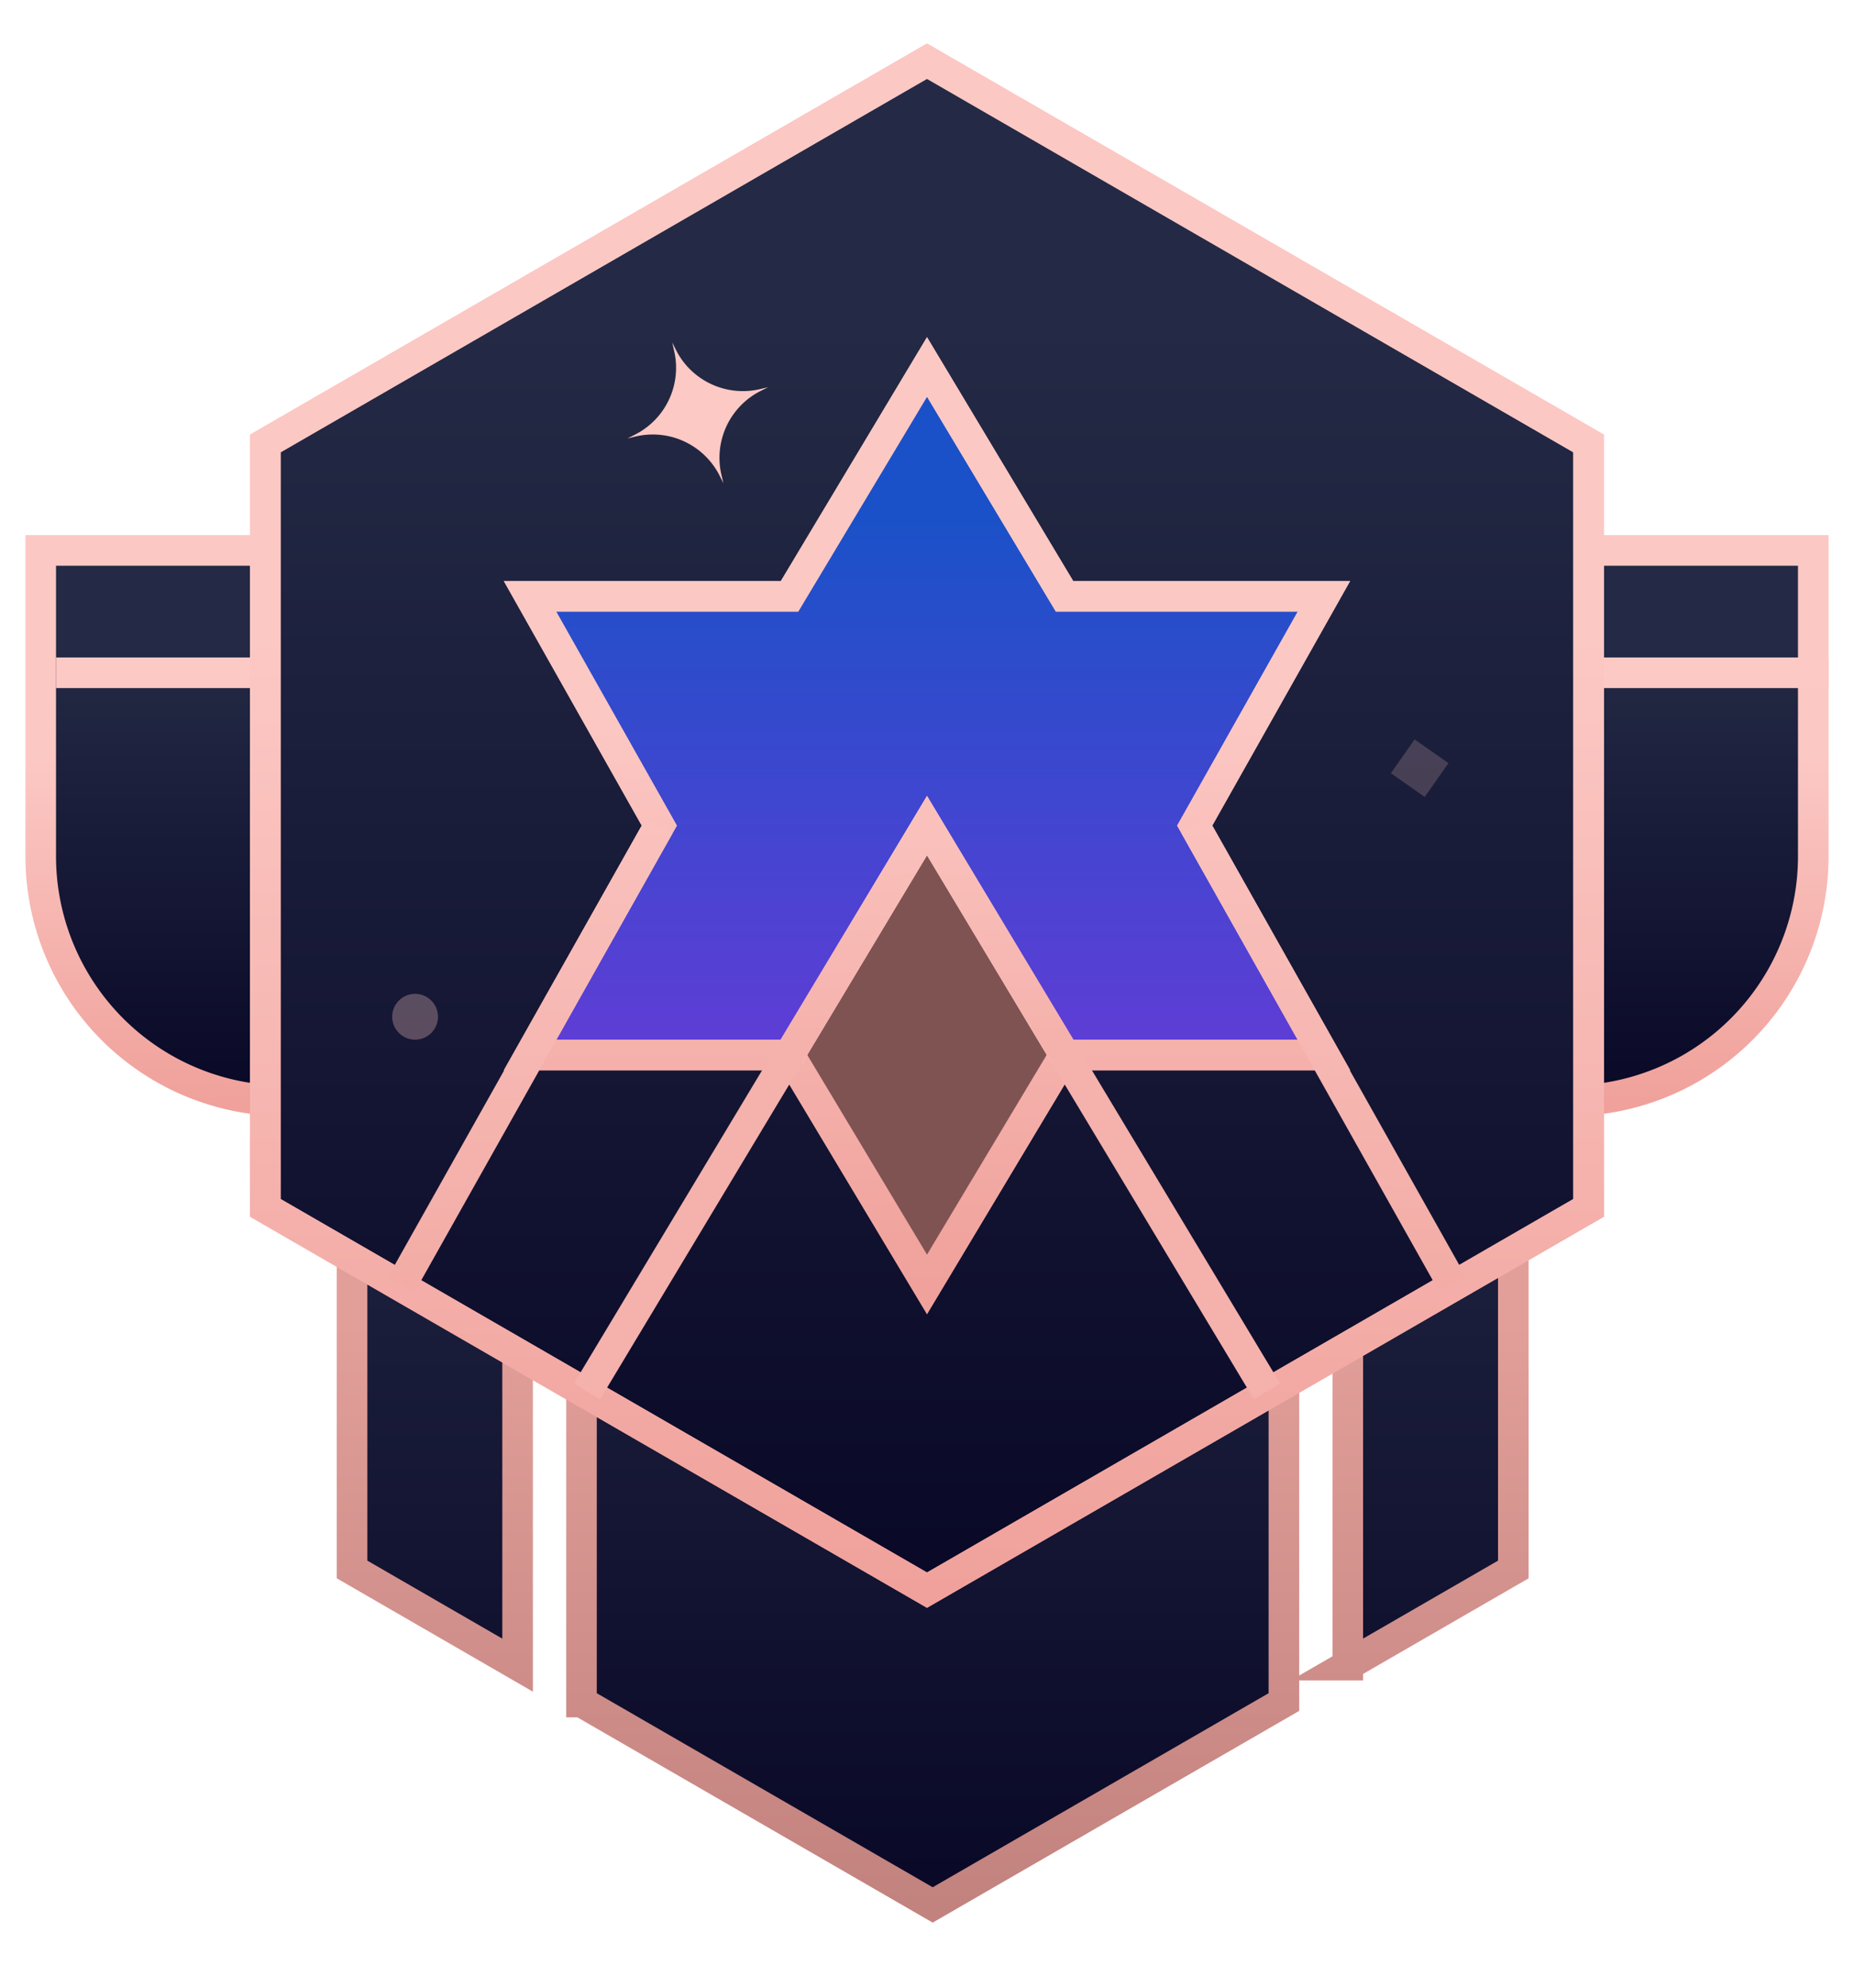 <svg xmlns="http://www.w3.org/2000/svg" width="28" height="30" fill="none"><path fill-rule="evenodd" clip-rule="evenodd" d="M7.818 11.634H5.317v12.054l2.5 1.444V11.634Zm.964 14.055V11.634H19.39v14.055l-5.304 3.062-5.304-3.062Zm11.572-.557 2.501-1.444V11.634h-2.5v13.498Z" fill="url(#a)" stroke="url(#b)" stroke-width=".462"/><path d="M.615 8.308h26.77v4.615a3.692 3.692 0 0 1-3.693 3.692H4.308a3.692 3.692 0 0 1-3.693-3.692V8.308Z" fill="url(#c)" stroke="url(#d)" stroke-width=".462"/><path d="M.846 10.154h26.77" stroke="#FDC9C4" stroke-width=".462"/><path d="m14 .923 9.992 5.77V18.23L14 24l-9.993-5.77V6.693L14 .923Z" fill="url(#e)" stroke="url(#f)" stroke-width=".462"/><path d="m14 .923 9.992 5.77V18.23L14 24l-9.993-5.77V6.693L14 .923Z" stroke="url(#g)" stroke-width=".462"/><path d="m10.152 5.168.057.114c.235.466.76.71 1.268.591l.123-.029-.113.057a1.13 1.13 0 0 0-.591 1.268l.029.124-.057-.113a1.13 1.13 0 0 0-1.269-.592l-.123.03.113-.058c.467-.235.711-.76.591-1.268l-.028-.124Z" fill="#FDC9C4"/><path opacity=".2" fill="#FDC9C4" d="m21.006 11.67.358-.51.511.358-.358.51z"/><circle opacity=".3" cx="6.269" cy="15.346" r=".346" fill="#FDC9C4"/><path d="M14 5.538 16.077 9h3.918l-1.952 3.461 1.953 3.462h-3.92L14 19.385l-2.077-3.462H8.004l1.953-3.462L8.004 9h3.92L14 5.538Z" fill="url(#h)" stroke="url(#i)" stroke-width=".462"/><path d="m14 12.461-2.077 3.462L14 19.385l1.962-3.577L14 12.46Z" fill="#171936"/><path d="M11.923 15.923 14 12.693l2.077 3.23L14 19.5l-2.077-3.577Z" fill="#805353"/><path d="M14 5.538 16.077 9h3.918l-1.952 3.461 1.953 3.462h-3.92L14 19.385l-2.077-3.462H8.004l1.953-3.462L8.004 9h3.92L14 5.538Z" stroke="url(#j)" stroke-width=".462"/><path d="M16.077 15.923 14 12.461l-2.077 3.462" stroke="url(#k)" stroke-width=".462"/><path d="M19.135 21 14 12.461 8.865 21" stroke="url(#l)" stroke-width=".462"/><path d="m18.043 12.461 3.895 6.924m-15.876 0 3.895-6.924" stroke="url(#m)" stroke-width=".462"/><defs><linearGradient id="a" x1="14.086" y1="11.634" x2="14.086" y2="28.751" gradientUnits="userSpaceOnUse"><stop offset=".169" stop-color="#242A45"/><stop offset="1" stop-color="#090827"/></linearGradient><linearGradient id="b" x1="14.086" y1="11.634" x2="14.086" y2="28.751" gradientUnits="userSpaceOnUse"><stop offset=".485" stop-color="#E29F9A"/><stop offset="1" stop-color="#C2827E"/></linearGradient><linearGradient id="c" x1="14" y1="8.308" x2="14" y2="16.615" gradientUnits="userSpaceOnUse"><stop offset=".169" stop-color="#242A45"/><stop offset="1" stop-color="#090827"/></linearGradient><linearGradient id="d" x1="14" y1="8.308" x2="14" y2="16.615" gradientUnits="userSpaceOnUse"><stop offset=".376" stop-color="#FCC8C4"/><stop offset="1" stop-color="#F0A19B"/></linearGradient><linearGradient id="e" x1="14" y1=".923" x2="14" y2="24" gradientUnits="userSpaceOnUse"><stop offset=".169" stop-color="#242A45"/><stop offset="1" stop-color="#090827"/></linearGradient><linearGradient id="f" x1="14" y1=".923" x2="14" y2="24" gradientUnits="userSpaceOnUse"><stop offset=".376" stop-color="#FCC8C4"/><stop offset="1" stop-color="#F0A19B"/></linearGradient><linearGradient id="g" x1="14" y1=".923" x2="14" y2="24" gradientUnits="userSpaceOnUse"><stop offset=".376" stop-color="#FCC8C4"/><stop offset="1" stop-color="#F0A19B"/></linearGradient><linearGradient id="h" x1="14" y1="5.538" x2="14" y2="19.385" gradientUnits="userSpaceOnUse"><stop offset=".169" stop-color="#1B51C8"/><stop offset="1" stop-color="#7E34DC"/></linearGradient><linearGradient id="i" x1="14" y1="5.538" x2="14" y2="19.385" gradientUnits="userSpaceOnUse"><stop offset=".376" stop-color="#FCC8C4"/><stop offset="1" stop-color="#F0A19B"/></linearGradient><linearGradient id="j" x1="14" y1="5.538" x2="14" y2="19.385" gradientUnits="userSpaceOnUse"><stop offset=".376" stop-color="#FCC8C4"/><stop offset="1" stop-color="#F0A19B"/></linearGradient><linearGradient id="k" x1="14" y1="12.461" x2="14" y2="26.308" gradientUnits="userSpaceOnUse"><stop offset=".376" stop-color="#FCC8C4"/><stop offset="1" stop-color="#F0A19B"/></linearGradient><linearGradient id="l" x1="14" y1="12.461" x2="14" y2="21" gradientUnits="userSpaceOnUse"><stop stop-color="#FAC1BC"/><stop offset=".395" stop-color="#F5B1AC"/></linearGradient><linearGradient id="m" x1="14" y1="12.461" x2="14" y2="19.385" gradientUnits="userSpaceOnUse"><stop stop-color="#FAC1BD"/><stop offset="1" stop-color="#F3ACA6"/></linearGradient></defs></svg>